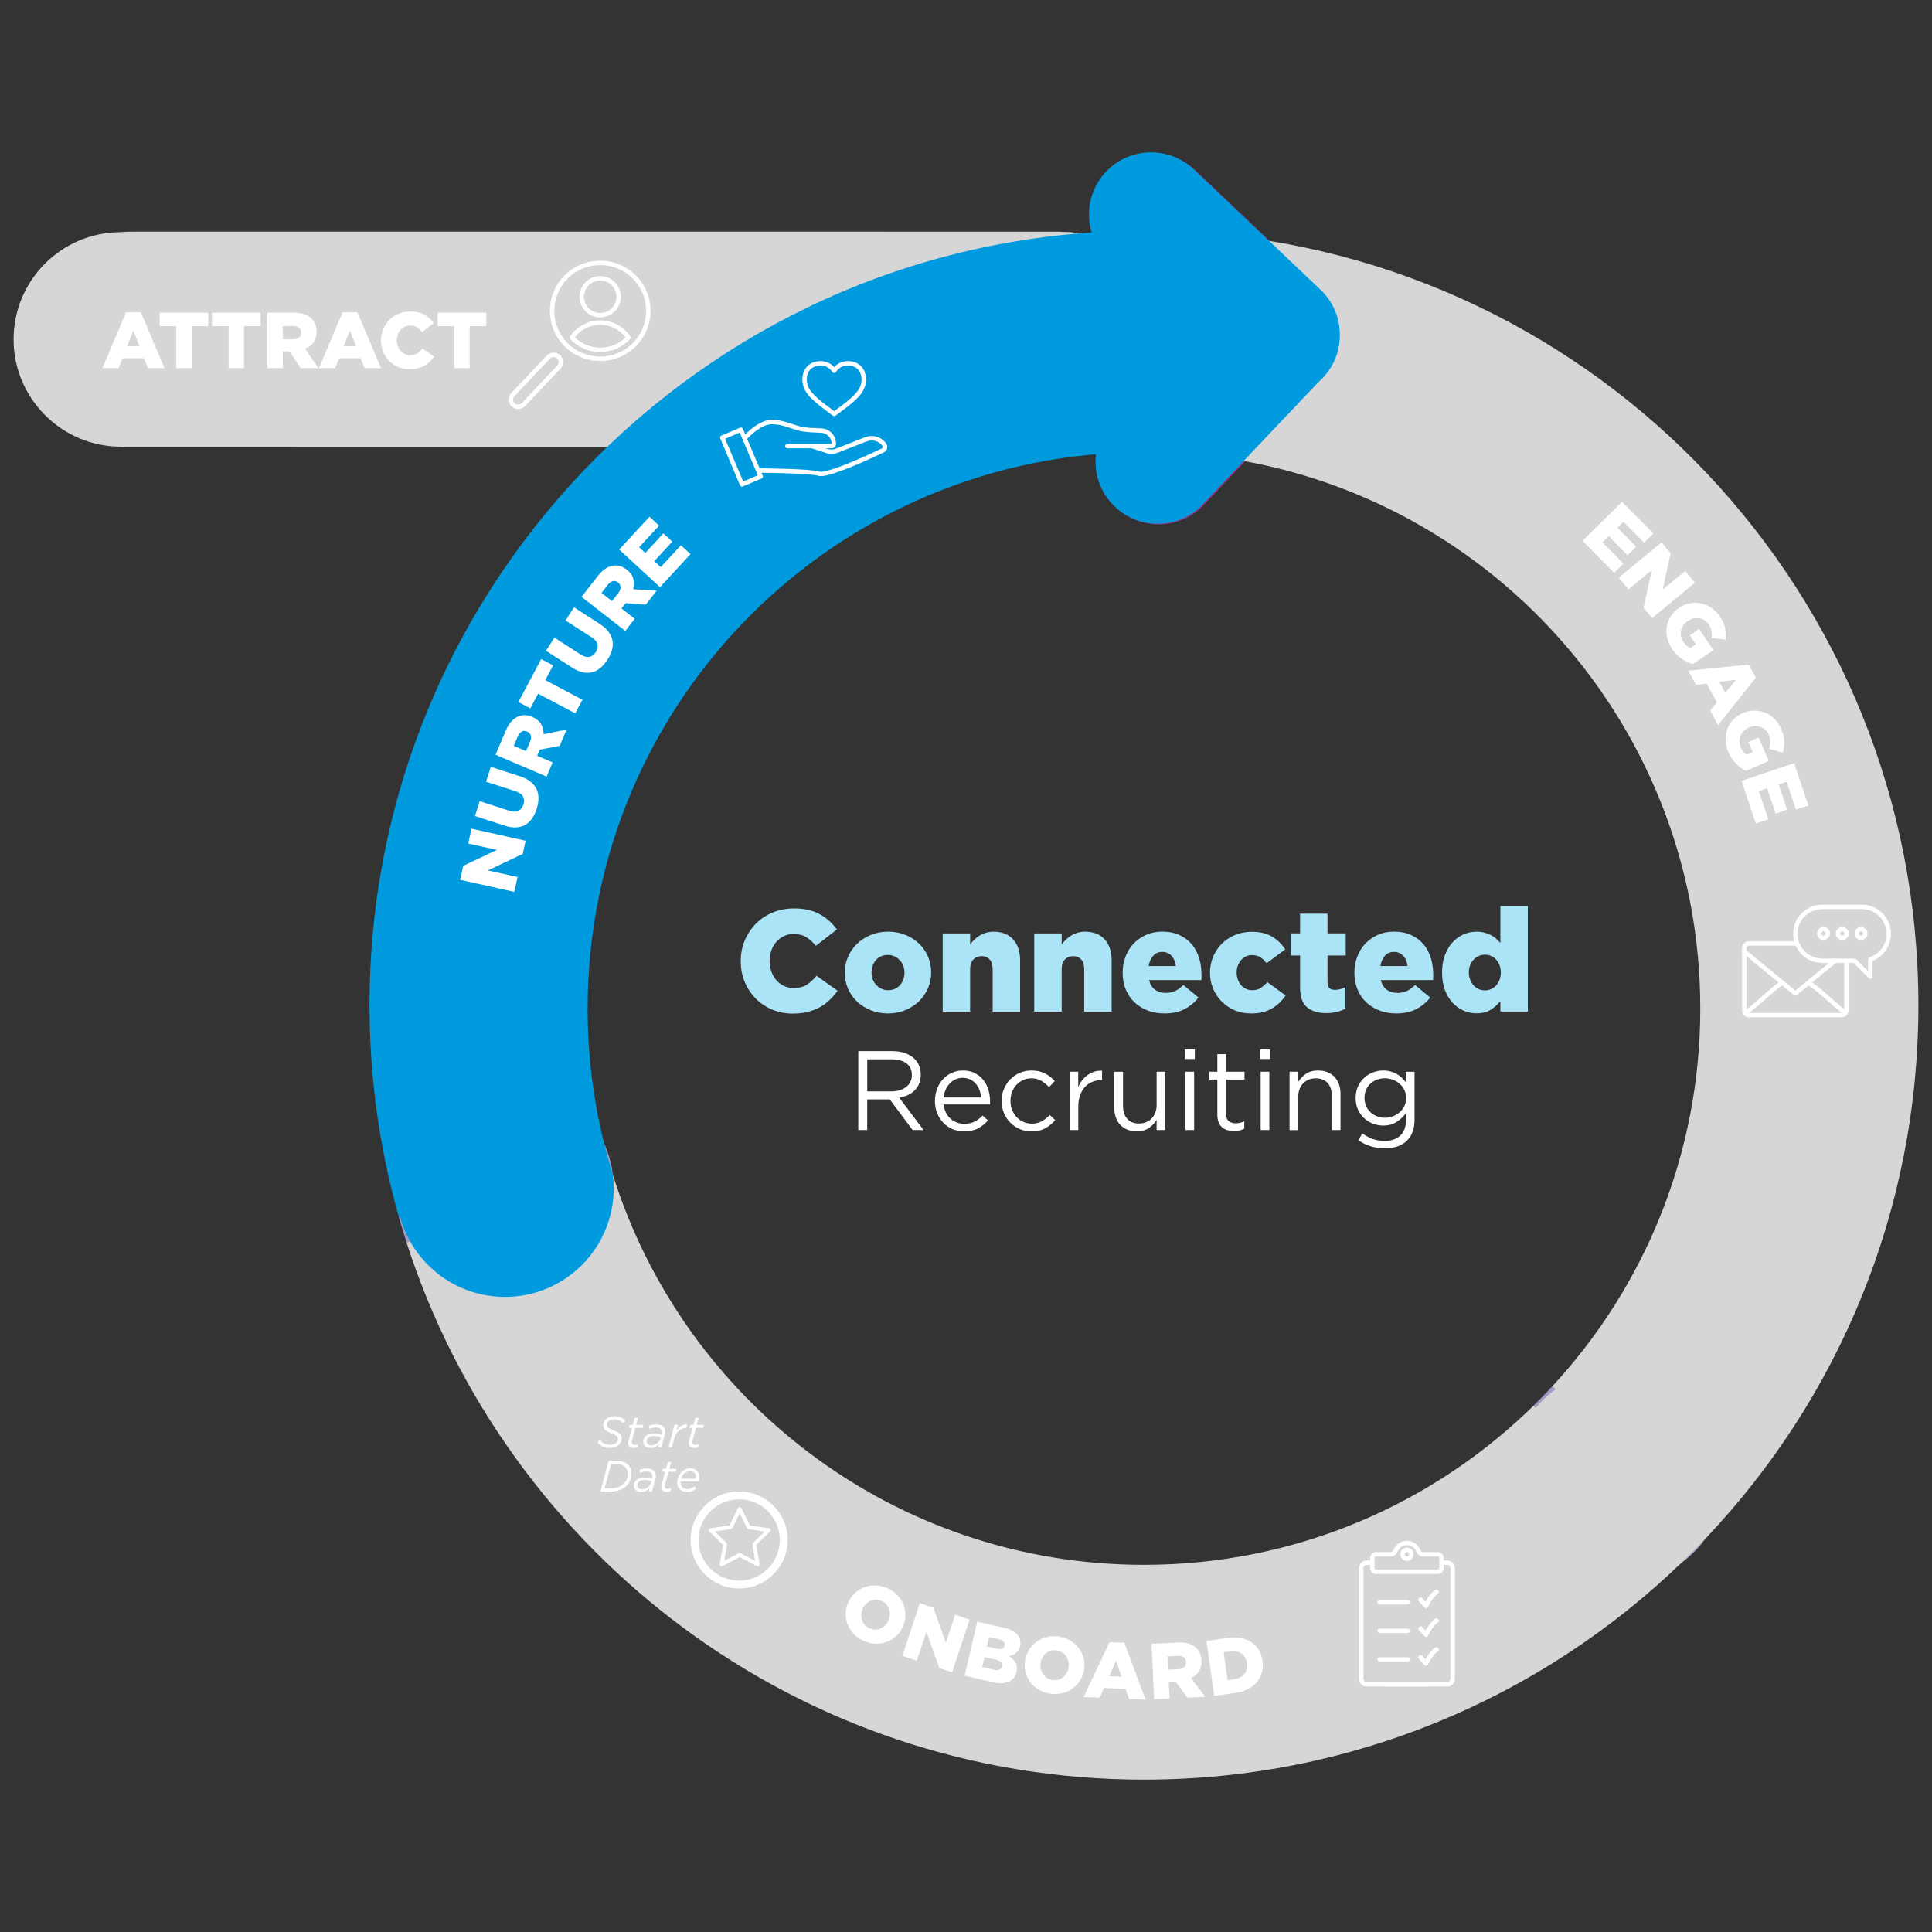 <?xml version="1.0" encoding="UTF-8"?> <svg xmlns="http://www.w3.org/2000/svg" id="Layer_1" viewBox="0 0 600 600"><rect x="0" y="0" width="600" height="600" fill="#333333" stroke="none"/><defs><style>.cls-1{fill:#fff;}.cls-2{fill:#009bdf;}.cls-3{fill:#913b8d;}.cls-4{fill:#abe3f7;}.cls-5{fill:#a499c8;}.cls-6{fill:#d6d6d6;}</style></defs><path class="cls-6" d="M330.02,72.02c-.2,0-.39,0-.58,0,0-.02,0-.05,0-.07h-53.95s0-.01,0-.02H42.05c-1.92,0-3.55,.06-4.92,.18-18.21,.21-32.91,15.04-32.91,33.3s14.91,33.31,33.31,33.31c.2,0,.39,0,.58,0,0,.02,0,.05,0,.07h53.95s0,.01,0,.02h233.42c1.92,0,3.55-.06,4.92-.18,18.21-.21,32.91-15.04,32.91-33.3s-14.91-33.31-33.31-33.31Z"></path><path id="arrow" class="cls-3" d="M373.82,156.82l36.04-37.99c4.18-3.64,6.76-9.06,6.61-15.03,0-.03,0-.06,0-.09,0-.02,0-.04,0-.06-.12-4.94-2.13-9.82-6-13.49l-39.38-37.36c-7.72-7.32-19.91-7-27.23,.72-7.32,7.72-7,19.91,.72,27.23l5.83,5.53,.72,38.51-5.24,5.53c-7.32,7.72-7,19.91,.72,27.23,7.72,7.32,19.91,7,27.23-.72Z"></path><g><path class="cls-1" d="M266.56,326.43h10.54c1.52,0,2.87,.22,4.04,.65,1.18,.43,2.15,1.03,2.92,1.8,.61,.61,1.07,1.32,1.4,2.14,.33,.82,.49,1.72,.49,2.7v.07c0,1-.16,1.91-.49,2.71-.33,.81-.79,1.51-1.38,2.1-.6,.6-1.3,1.09-2.12,1.47-.82,.39-1.7,.67-2.66,.86l7.53,10.02h-3.4l-7.11-9.53h-7v9.53h-2.77v-24.51Zm10.31,12.5c.91,0,1.75-.12,2.53-.35,.77-.23,1.44-.57,2-1,.56-.43,1-.96,1.32-1.58,.32-.62,.47-1.32,.47-2.12v-.07c0-1.52-.55-2.7-1.65-3.55-1.1-.85-2.64-1.28-4.63-1.28h-7.58v9.95h7.55Z"></path><path class="cls-1" d="M293.77,345.55c.37,.75,.85,1.38,1.44,1.89,.58,.51,1.24,.91,1.96,1.17,.72,.27,1.48,.4,2.28,.4,1.26,0,2.34-.23,3.24-.7,.9-.47,1.72-1.08,2.47-1.86l1.68,1.51c-.91,1.03-1.95,1.85-3.12,2.47-1.17,.62-2.62,.93-4.34,.93-1.24,0-2.4-.23-3.5-.68-1.1-.46-2.05-1.1-2.87-1.93-.82-.83-1.47-1.83-1.94-2.99-.48-1.17-.72-2.45-.72-3.85,0-1.31,.22-2.54,.65-3.7,.43-1.16,1.03-2.16,1.8-3.01,.77-.85,1.69-1.52,2.75-2.01,1.06-.49,2.22-.74,3.48-.74,1.33,0,2.52,.25,3.57,.75,1.05,.5,1.94,1.19,2.66,2.05,.72,.86,1.27,1.88,1.65,3.05,.37,1.17,.56,2.42,.56,3.75v.42c0,.14-.01,.31-.04,.52h-14.36c.09,.96,.33,1.81,.7,2.56Zm10.93-4.73c-.07-.82-.25-1.59-.53-2.33s-.66-1.38-1.14-1.94-1.06-1-1.75-1.33c-.69-.33-1.48-.49-2.36-.49-.77,0-1.49,.15-2.17,.46-.68,.3-1.27,.73-1.79,1.28-.51,.55-.94,1.19-1.28,1.93s-.55,1.55-.65,2.43h11.66Z"></path><path class="cls-1" d="M320.32,351.36c-1.33,0-2.56-.25-3.69-.75-1.13-.5-2.11-1.18-2.94-2.03-.83-.85-1.48-1.85-1.94-2.99-.47-1.14-.7-2.35-.7-3.61v-.07c0-1.28,.23-2.5,.7-3.64,.47-1.14,1.11-2.15,1.94-3.01,.83-.86,1.81-1.55,2.94-2.05,1.13-.5,2.36-.75,3.69-.75,.86,0,1.65,.08,2.35,.25,.7,.17,1.34,.4,1.93,.69,.58,.3,1.12,.65,1.61,1.05s.95,.82,1.37,1.27l-1.79,1.89c-.72-.75-1.51-1.39-2.36-1.93-.85-.54-1.9-.8-3.13-.8-.91,0-1.76,.18-2.56,.54-.79,.36-1.48,.86-2.07,1.49s-1.04,1.37-1.37,2.22c-.33,.85-.49,1.76-.49,2.74v.07c0,.98,.17,1.89,.51,2.74,.34,.85,.81,1.6,1.4,2.24,.6,.64,1.3,1.14,2.12,1.5,.82,.36,1.69,.54,2.63,.54,1.17,0,2.2-.26,3.1-.77,.9-.51,1.71-1.16,2.43-1.93l1.72,1.61c-.91,1.03-1.94,1.87-3.1,2.52-1.16,.65-2.59,.98-4.29,.98Z"></path><path class="cls-1" d="M332.15,332.84h2.7v4.73c.33-.75,.74-1.44,1.23-2.07,.49-.63,1.05-1.17,1.68-1.63,.63-.46,1.32-.81,2.07-1.05s1.55-.34,2.42-.3v2.91h-.21c-.98,0-1.91,.18-2.78,.53-.88,.35-1.64,.88-2.29,1.58-.65,.7-1.17,1.56-1.54,2.59s-.56,2.23-.56,3.61v7.21h-2.7v-18.11Z"></path><path class="cls-1" d="M352.99,351.33c-1.1,0-2.07-.17-2.92-.52-.85-.35-1.58-.85-2.17-1.49-.6-.64-1.05-1.41-1.37-2.29-.32-.89-.47-1.87-.47-2.94v-11.24h2.7v10.6c0,1.69,.43,3.02,1.3,4,.86,.98,2.1,1.47,3.71,1.47,.77,0,1.49-.13,2.15-.4,.67-.27,1.24-.66,1.72-1.16,.48-.5,.86-1.11,1.14-1.81,.28-.7,.42-1.47,.42-2.32v-10.39h2.66v18.11h-2.66v-3.15c-.61,.98-1.4,1.82-2.38,2.5-.98,.69-2.25,1.03-3.82,1.03Z"></path><path class="cls-1" d="M367.98,325.9h3.08v2.98h-3.08v-2.98Zm.17,6.93h2.7v18.11h-2.7v-18.11Z"></path><path class="cls-1" d="M383.18,351.26c-.72,0-1.4-.09-2.03-.28-.63-.19-1.17-.48-1.63-.89-.46-.41-.81-.94-1.07-1.59-.26-.65-.39-1.43-.39-2.34v-10.9h-2.52v-2.42h2.52v-5.46h2.7v5.46h5.74v2.42h-5.74v10.58c0,1.12,.28,1.9,.84,2.35,.56,.44,1.3,.67,2.21,.67,.47,0,.9-.05,1.31-.15,.41-.1,.85-.27,1.31-.52v2.31c-.47,.26-.96,.45-1.49,.58-.53,.13-1.12,.19-1.77,.19Z"></path><path class="cls-1" d="M391.34,325.9h3.08v2.98h-3.08v-2.98Zm.17,6.93h2.7v18.11h-2.7v-18.11Z"></path><path class="cls-1" d="M400.48,332.84h2.7v3.15c.61-.98,1.4-1.81,2.38-2.5,.98-.69,2.25-1.03,3.82-1.03,1.1,0,2.07,.18,2.92,.53,.85,.35,1.58,.85,2.17,1.49,.6,.64,1.05,1.41,1.37,2.29,.31,.89,.47,1.87,.47,2.94v11.24h-2.7v-10.6c0-1.68-.43-3.02-1.3-4-.86-.98-2.1-1.47-3.71-1.47-.77,0-1.49,.13-2.15,.4s-1.24,.66-1.73,1.16c-.49,.5-.87,1.11-1.14,1.81-.27,.7-.4,1.47-.4,2.32v10.39h-2.7v-18.11Z"></path><path class="cls-1" d="M430.07,356.62c-3.06,0-5.8-.84-8.23-2.52l1.23-2.1c1.05,.75,2.15,1.32,3.29,1.72,1.14,.4,2.37,.6,3.68,.6,2.01,0,3.61-.54,4.8-1.63,1.19-1.09,1.79-2.69,1.79-4.82v-2.14c-.79,1.05-1.76,1.95-2.91,2.7-1.14,.75-2.54,1.12-4.2,1.12-1.07,0-2.12-.2-3.15-.6-1.03-.4-1.94-.96-2.73-1.7-.79-.74-1.43-1.62-1.91-2.66-.48-1.04-.72-2.21-.72-3.52v-.07c0-1.33,.24-2.52,.72-3.57,.48-1.05,1.11-1.94,1.91-2.68,.79-.74,1.7-1.3,2.73-1.7,1.03-.4,2.08-.6,3.15-.6,.84,0,1.62,.1,2.33,.3,.71,.2,1.35,.46,1.93,.79,.57,.33,1.09,.71,1.56,1.16,.47,.44,.89,.91,1.26,1.4v-3.26h2.7v14.95c0,1.4-.2,2.63-.6,3.7-.4,1.06-.97,1.97-1.72,2.71-.82,.82-1.81,1.42-2.98,1.82-1.17,.4-2.48,.6-3.92,.6Zm-.04-9.49c.86,0,1.69-.14,2.49-.43,.79-.29,1.5-.71,2.12-1.25s1.11-1.19,1.49-1.93c.37-.74,.56-1.57,.56-2.47v-.07c0-.93-.19-1.76-.56-2.51-.37-.74-.87-1.38-1.49-1.92-.62-.53-1.33-.95-2.12-1.24-.79-.29-1.62-.44-2.49-.44s-1.68,.15-2.43,.44c-.76,.29-1.42,.7-2,1.22-.57,.52-1.02,1.15-1.35,1.9-.33,.74-.49,1.58-.49,2.51v.07c0,.91,.17,1.74,.51,2.49,.34,.75,.79,1.4,1.37,1.93,.57,.53,1.24,.95,2,1.25,.76,.3,1.56,.45,2.4,.45Z"></path></g><g><path class="cls-4" d="M246.22,314.78c-2.24,0-4.35-.4-6.32-1.21s-3.69-1.94-5.13-3.39c-1.45-1.45-2.6-3.17-3.45-5.16-.85-1.99-1.28-4.15-1.28-6.48v-.09c0-2.3,.42-4.44,1.26-6.41,.84-1.97,1.99-3.7,3.45-5.18,1.46-1.48,3.21-2.64,5.25-3.48,2.03-.84,4.23-1.26,6.59-1.26,3.2,0,5.87,.61,8.03,1.82,2.15,1.21,3.92,2.79,5.29,4.73l-6.55,5.07c-.9-1.14-1.88-2.03-2.96-2.69-1.08-.66-2.38-.99-3.9-.99-1.11,0-2.12,.22-3.03,.65-.91,.43-1.7,1.02-2.35,1.77-.66,.75-1.17,1.63-1.55,2.65-.37,1.02-.56,2.09-.56,3.23v.09c0,1.17,.19,2.26,.56,3.3,.37,1.03,.89,1.92,1.55,2.67,.66,.75,1.44,1.34,2.35,1.77,.91,.43,1.92,.65,3.03,.65,1.64,0,3-.35,4.08-1.05,1.08-.7,2.08-1.62,3-2.76l6.55,4.66c-.75,1.02-1.56,1.96-2.44,2.82-.88,.87-1.88,1.62-3,2.24-1.12,.63-2.38,1.12-3.77,1.48-1.39,.36-2.95,.54-4.69,.54Z"></path><path class="cls-4" d="M275.73,314.73c-1.94,0-3.73-.34-5.36-1.01-1.63-.67-3.04-1.58-4.24-2.71-1.2-1.14-2.12-2.47-2.78-3.99-.66-1.53-.99-3.15-.99-4.89v-.09c0-1.73,.34-3.37,1.01-4.91,.67-1.54,1.61-2.88,2.8-4.04,1.2-1.15,2.62-2.06,4.26-2.74,1.64-.67,3.44-1.01,5.38-1.01s3.73,.33,5.36,.99c1.63,.66,3.04,1.56,4.24,2.71,1.2,1.15,2.12,2.49,2.78,4.01,.66,1.53,.99,3.16,.99,4.89v.09c0,1.73-.34,3.37-1.01,4.91-.67,1.54-1.61,2.89-2.8,4.04-1.2,1.15-2.62,2.06-4.26,2.74s-3.44,1.01-5.38,1.01Zm.09-7.22c.78,0,1.48-.14,2.11-.43s1.16-.67,1.59-1.17c.43-.49,.77-1.07,1.01-1.73,.24-.66,.36-1.35,.36-2.06v-.09c0-.75-.13-1.45-.38-2.11-.25-.66-.61-1.23-1.08-1.73-.46-.49-1.01-.89-1.64-1.19-.63-.3-1.32-.45-2.06-.45s-1.48,.14-2.11,.43-1.16,.67-1.59,1.17c-.43,.49-.77,1.07-1.01,1.73-.24,.66-.36,1.35-.36,2.06v.09c0,.75,.13,1.45,.38,2.11,.25,.66,.61,1.23,1.08,1.73,.46,.49,1.01,.89,1.64,1.19,.63,.3,1.31,.45,2.06,.45Z"></path><path class="cls-4" d="M292.77,289.89h8.52v3.41c.39-.51,.82-1,1.3-1.48s1.02-.9,1.61-1.26c.6-.36,1.26-.65,1.97-.87,.72-.22,1.51-.34,2.38-.34,2.6,0,4.63,.79,6.08,2.38,1.45,1.58,2.17,3.77,2.17,6.55v15.88h-8.52v-13.14c0-1.34-.31-2.36-.94-3.05s-1.45-1.03-2.47-1.03-1.91,.34-2.58,1.03c-.67,.69-1.01,1.7-1.01,3.05v13.14h-8.52v-24.26Z"></path><path class="cls-4" d="M321.2,289.89h8.52v3.41c.39-.51,.82-1,1.3-1.48s1.02-.9,1.61-1.26c.6-.36,1.26-.65,1.97-.87,.72-.22,1.51-.34,2.38-.34,2.6,0,4.63,.79,6.08,2.38,1.45,1.58,2.17,3.77,2.17,6.55v15.88h-8.52v-13.14c0-1.34-.31-2.36-.94-3.05s-1.45-1.03-2.47-1.03-1.91,.34-2.58,1.03c-.67,.69-1.01,1.7-1.01,3.05v13.14h-8.52v-24.26Z"></path><path class="cls-4" d="M361.65,314.73c-1.91,0-3.66-.31-5.25-.92-1.58-.61-2.95-1.46-4.1-2.56-1.15-1.09-2.05-2.41-2.69-3.97-.64-1.55-.96-3.27-.96-5.16v-.09c0-1.76,.3-3.42,.9-4.98,.6-1.55,1.44-2.9,2.53-4.04,1.09-1.14,2.38-2.03,3.88-2.69,1.49-.66,3.14-.99,4.93-.99,2.09,0,3.91,.36,5.45,1.08,1.54,.72,2.81,1.68,3.81,2.89,1,1.21,1.75,2.62,2.24,4.22,.49,1.6,.74,3.3,.74,5.09v.85c0,.3-.02,.6-.04,.9h-16.23c.33,1.35,.95,2.35,1.86,3,.91,.66,2.04,.99,3.39,.99,1.02,0,1.95-.19,2.8-.58,.85-.39,1.71-1.02,2.58-1.88l4.71,3.9c-1.17,1.5-2.61,2.69-4.33,3.59-1.72,.9-3.79,1.35-6.21,1.35Zm3.5-14.71c-.15-1.34-.6-2.41-1.35-3.21-.75-.79-1.7-1.19-2.87-1.19s-2.06,.4-2.78,1.19c-.72,.79-1.2,1.86-1.43,3.21h8.43Z"></path><path class="cls-4" d="M388.46,314.73c-1.82,0-3.51-.34-5.07-1.01-1.55-.67-2.89-1.58-4.01-2.71s-2-2.47-2.65-4.01c-.64-1.54-.96-3.16-.96-4.87v-.09c0-1.7,.32-3.33,.96-4.87,.64-1.54,1.53-2.88,2.67-4.04,1.14-1.15,2.5-2.06,4.1-2.74,1.6-.67,3.36-1.01,5.27-1.01,2.51,0,4.6,.5,6.28,1.49,1.67,.99,3.03,2.32,4.08,3.97l-5.78,4.32c-.6-.81-1.24-1.44-1.93-1.88-.69-.45-1.56-.67-2.6-.67-.69,0-1.32,.14-1.91,.42s-1.08,.67-1.5,1.16c-.42,.49-.75,1.05-.99,1.69s-.36,1.33-.36,2.07v.09c0,.77,.12,1.49,.36,2.16s.57,1.25,.99,1.73c.42,.49,.93,.88,1.52,1.16,.6,.28,1.26,.42,1.97,.42,1.02,0,1.88-.22,2.58-.67,.7-.45,1.4-1.06,2.09-1.84l5.7,4.14c-1.11,1.66-2.52,3-4.24,4.04-1.72,1.04-3.91,1.56-6.57,1.56Z"></path><path class="cls-4" d="M411.91,314.64c-2.57,0-4.57-.61-6.01-1.84-1.44-1.23-2.15-3.29-2.15-6.19v-9.87h-2.87v-6.86h2.87v-6.14h8.52v6.14h5.65v6.86h-5.65v8.24c0,.87,.19,1.49,.58,1.87,.39,.38,.97,.56,1.75,.56,.57,0,1.12-.08,1.66-.24,.54-.16,1.06-.36,1.57-.61v6.68c-.78,.42-1.66,.75-2.65,1.01-.99,.25-2.08,.38-3.27,.38Z"></path><path class="cls-4" d="M433.62,314.73c-1.91,0-3.66-.31-5.25-.92-1.58-.61-2.95-1.46-4.1-2.56-1.15-1.09-2.05-2.41-2.69-3.97-.64-1.55-.96-3.27-.96-5.16v-.09c0-1.76,.3-3.42,.9-4.98,.6-1.55,1.44-2.9,2.53-4.04,1.09-1.14,2.38-2.03,3.88-2.69,1.49-.66,3.14-.99,4.93-.99,2.09,0,3.91,.36,5.45,1.08,1.54,.72,2.81,1.68,3.81,2.89,1,1.21,1.75,2.62,2.24,4.22,.49,1.6,.74,3.3,.74,5.09v.85c0,.3-.02,.6-.04,.9h-16.23c.33,1.35,.95,2.35,1.86,3,.91,.66,2.04,.99,3.39,.99,1.02,0,1.95-.19,2.8-.58,.85-.39,1.71-1.02,2.58-1.88l4.71,3.9c-1.17,1.5-2.61,2.69-4.33,3.59-1.72,.9-3.79,1.35-6.21,1.35Zm3.5-14.71c-.15-1.34-.6-2.41-1.35-3.21-.75-.79-1.7-1.19-2.87-1.19s-2.06,.4-2.78,1.19c-.72,.79-1.2,1.86-1.43,3.21h8.43Z"></path><path class="cls-4" d="M458.55,314.69c-1.44,0-2.8-.29-4.1-.87-1.3-.58-2.44-1.41-3.41-2.49-.97-1.08-1.75-2.39-2.33-3.95-.58-1.55-.87-3.3-.87-5.25v-.09c0-1.97,.28-3.75,.85-5.31,.57-1.57,1.35-2.9,2.33-3.99,.99-1.09,2.12-1.93,3.41-2.51,1.28-.58,2.65-.88,4.08-.88,.93,0,1.76,.1,2.49,.29,.73,.19,1.4,.45,2,.76,.6,.31,1.14,.69,1.64,1.12,.49,.43,.93,.88,1.32,1.32v-11.44h8.52v32.74h-8.52v-3.23c-.84,1.02-1.82,1.9-2.96,2.65-1.14,.75-2.62,1.12-4.44,1.12Zm2.6-7.13c.69,0,1.33-.13,1.93-.4,.6-.27,1.12-.65,1.57-1.14,.45-.49,.8-1.08,1.05-1.75,.25-.67,.38-1.41,.38-2.22v-.09c0-.81-.13-1.54-.38-2.2-.25-.66-.61-1.23-1.05-1.73s-.97-.88-1.57-1.14c-.6-.27-1.24-.4-1.93-.4s-1.33,.13-1.93,.4c-.6,.27-1.12,.64-1.57,1.12s-.81,1.05-1.08,1.73-.4,1.41-.4,2.22v.09c0,.81,.13,1.55,.4,2.22,.27,.67,.63,1.25,1.08,1.75,.45,.49,.97,.87,1.57,1.14,.6,.27,1.24,.4,1.93,.4Z"></path></g><path class="cls-2" d="M148.22,432.56h0s-.05-.07-.07-.1c.02,.03,.04,.07,.06,.1Z"></path><path class="cls-3" d="M521.91,485.59c.3-.21,.6-.43,.89-.66l-.1-.1c-.26,.25-.53,.51-.79,.76Z"></path><path class="cls-3" d="M528.78,479.04c.38-.48,.74-.96,1.09-1.46-.41,.43-.83,.87-1.24,1.3l.16,.16Z"></path><path class="cls-3" d="M360.11,140.47c-.19,0-.39-.01-.58-.02,.19,.02,.39,.05,.58,.07v-.05Z"></path><path class="cls-3" d="M187.81,355.54c-.08-.17-.15-.35-.23-.52,.05,.18,.09,.37,.14,.55l.09-.03Z"></path><path class="cls-3" d="M189.98,363.66c.12,.4,.24,.8,.37,1.2-.05-.42-.11-.85-.18-1.27l-.19,.07Z"></path><path class="cls-5" d="M124.18,377.72l-.34,.12c.76,2.7,1.58,5.37,2.43,8.03l1.08-.38c-1.36-2.42-2.43-5.03-3.17-7.78Z"></path><path class="cls-5" d="M189.98,363.66l.19-.07c-.45-2.82-1.25-5.52-2.35-8.06l-.09,.03c.69,2.72,1.44,5.42,2.25,8.09Z"></path><path class="cls-5" d="M483.04,431.48l-.93-.97c-1.9,2.05-3.85,4.06-5.85,6.02l.66,.69c1.79-2.16,3.84-4.09,6.12-5.74Z"></path><path class="cls-5" d="M528.78,479.04l-.16-.16c-1.94,2.01-3.91,4-5.92,5.94l.1,.1c2.23-1.7,4.24-3.68,5.97-5.88Z"></path><path class="cls-6" d="M502.6,425.14c-7.31,0-14.06,2.35-19.55,6.34-2.27,1.65-4.33,3.58-6.12,5.74l-.66-.69c-31.17,30.58-73.88,49.44-121,49.44-77.43,0-142.96-50.93-164.93-121.12-.12-.4-.25-.8-.37-1.2-.81-2.67-1.57-5.37-2.25-8.09-.05-.18-.09-.37-.14-.55-5.31-11.69-17.09-19.82-30.77-19.82-18.66,0-33.78,15.12-33.78,33.78,0,3.02,.4,5.95,1.14,8.74,.73,2.75,1.8,5.35,3.17,7.78l-1.08,.38c31.12,96.78,121.88,166.81,229.01,166.81,64.69,0,123.42-25.54,166.64-67.09,.26-.25,.53-.51,.79-.76,2.01-1.95,3.98-3.93,5.92-5.94,.42-.43,.83-.86,1.24-1.3,3.81-5.41,6.04-12.01,6.04-19.13,0-18.4-14.91-33.31-33.31-33.31Zm-354.38,7.42s-.04-.07-.06-.1c.02,.03,.05,.06,.07,.1h0Z"></path><path class="cls-5" d="M368.49,140.9v-.49c-1.04,.14-2.1,.23-3.17,.28,1.06,.06,2.12,.13,3.17,.21Z"></path><path class="cls-5" d="M365.32,140.7c-1.73-.1-3.46-.17-5.2-.22v.05c1.23,.13,2.48,.2,3.75,.2,.49,0,.97-.01,1.45-.03Z"></path><path class="cls-6" d="M370.34,72.12v.31c-1.4-.27-2.83-.45-4.28-.54-.47-.02-.93-.04-1.4-.06-.27,0-.54-.01-.81-.01-.64,0-1.27,.02-1.9,.05-18.14,.99-32.55,16.01-32.55,34.4s13.14,32.05,30.12,34.18c.19,0,.39,.01,.58,.02,1.74,.05,3.47,.12,5.2,.22,1.08-.04,2.14-.14,3.19-.28v.49c89.24,6.75,159.55,81.31,159.55,172.29,0,45.29-17.43,86.51-45.94,117.33l.93,.97c-2.27,1.65-4.33,3.58-6.12,5.74-4.77,5.76-7.64,13.16-7.64,21.23,0,18.4,14.91,33.31,33.31,33.31,7.2,0,13.87-2.29,19.32-6.17,.26-.25,.53-.51,.79-.76,2.01-1.95,3.98-3.93,5.92-5.94,.42-.43,.83-.86,1.24-1.3,40.86-43.11,65.92-101.33,65.92-165.42,0-127.77-99.63-232.27-225.44-240.04Z"></path><g><path class="cls-1" d="M503.74,155.83l9.74,9.86-2.89,2.85-6.42-6.5-1.86,1.83,5.81,5.89-2.68,2.65-5.81-5.88-1.94,1.92,6.5,6.59-2.89,2.85-9.82-9.95,12.26-12.11Z"></path><path class="cls-1" d="M516,168.42l2.84,3.44-2.51,11.27,7.02-5.8,3.01,3.64-13.29,10.97-2.66-3.23,2.6-11.69-7.29,6.02-3.01-3.64,13.29-10.97Z"></path><path class="cls-1" d="M519.31,201.55c-.75-1.11-1.27-2.27-1.54-3.46-.27-1.19-.32-2.36-.14-3.49,.18-1.13,.59-2.21,1.23-3.21,.64-1.01,1.49-1.87,2.56-2.6l.04-.03c1.05-.71,2.15-1.17,3.31-1.39s2.3-.22,3.44,0,2.21,.68,3.23,1.37c1.02,.69,1.9,1.58,2.65,2.68,.86,1.26,1.41,2.48,1.67,3.64,.25,1.17,.31,2.35,.18,3.55l-4.37-.43c.08-.81,.06-1.56-.07-2.26s-.44-1.39-.92-2.1c-.35-.52-.78-.93-1.28-1.23-.5-.3-1.04-.5-1.62-.59-.57-.09-1.16-.06-1.77,.07-.6,.13-1.18,.38-1.72,.75l-.04,.03c-.57,.39-1.04,.84-1.4,1.36-.36,.52-.6,1.07-.71,1.66-.11,.58-.11,1.17,.01,1.77,.12,.6,.37,1.19,.76,1.76,.63,.92,1.34,1.55,2.14,1.88l1.73-1.17-1.9-2.81,2.89-1.96,4.45,6.56-6.42,4.35c-1.14-.34-2.27-.88-3.39-1.63-1.12-.75-2.12-1.77-3.01-3.08Z"></path><path class="cls-1" d="M543.06,206.4l2.21,4.04-11.71,14.76-2.46-4.49,2.1-2.58-3.19-5.83-3.29,.4-2.41-4.41,18.75-1.89Zm-7.26,8.74l3.38-4.04-5.23,.64,1.85,3.39Z"></path><path class="cls-1" d="M536.78,233.62c-.54-1.23-.83-2.46-.88-3.68-.05-1.22,.12-2.38,.51-3.46,.39-1.08,.98-2.06,1.79-2.93,.81-.87,1.81-1.57,3-2.09l.05-.02c1.16-.5,2.33-.76,3.51-.76,1.18,0,2.31,.21,3.38,.63,1.07,.43,2.05,1.07,2.92,1.93,.88,.86,1.58,1.9,2.11,3.12,.61,1.4,.93,2.69,.97,3.89,.04,1.19-.12,2.37-.48,3.52l-4.21-1.22c.23-.78,.35-1.53,.34-2.23,0-.71-.18-1.45-.52-2.23-.25-.57-.59-1.05-1.03-1.44-.44-.39-.93-.68-1.48-.87-.55-.19-1.13-.28-1.75-.26-.62,.02-1.23,.16-1.83,.42l-.05,.02c-.63,.28-1.17,.64-1.62,1.08-.45,.45-.78,.95-1,1.5-.22,.55-.32,1.13-.31,1.75,0,.62,.15,1.24,.43,1.87,.45,1.02,1.03,1.77,1.76,2.24l1.92-.84-1.36-3.12,3.2-1.4,3.17,7.27-7.11,3.1c-1.06-.54-2.07-1.28-3.04-2.22-.96-.94-1.76-2.13-2.39-3.58Z"></path><path class="cls-1" d="M557.18,237.01l4.42,13.13-3.85,1.3-2.91-8.66-2.47,.83,2.64,7.84-3.57,1.2-2.64-7.84-2.59,.87,2.95,8.77-3.85,1.3-4.46-13.25,16.33-5.5Z"></path></g><g><path class="cls-1" d="M268.28,509.61c-1.22-.54-2.25-1.25-3.1-2.13-.85-.88-1.49-1.86-1.91-2.93-.43-1.07-.64-2.19-.63-3.37,0-1.18,.26-2.33,.76-3.46l.02-.04c.5-1.13,1.18-2.09,2.05-2.91,.87-.81,1.85-1.42,2.94-1.83,1.09-.41,2.25-.6,3.48-.57,1.23,.03,2.45,.31,3.66,.84,1.22,.54,2.25,1.25,3.1,2.13,.85,.89,1.49,1.86,1.91,2.93,.43,1.07,.64,2.19,.63,3.37,0,1.18-.26,2.33-.76,3.46l-.02,.05c-.5,1.13-1.18,2.09-2.05,2.91-.87,.81-1.85,1.42-2.94,1.83-1.09,.41-2.25,.6-3.48,.57-1.23-.03-2.45-.31-3.66-.84Zm1.78-3.92c.6,.26,1.2,.39,1.79,.39,.59,0,1.15-.13,1.66-.36,.51-.23,.98-.56,1.4-.98,.42-.42,.76-.92,1.01-1.49l.02-.04c.25-.57,.39-1.15,.42-1.75,.03-.6-.05-1.17-.24-1.72s-.48-1.05-.87-1.5c-.39-.45-.89-.81-1.49-1.07-.6-.26-1.2-.39-1.78-.38-.59,.01-1.14,.13-1.65,.36-.51,.23-.98,.56-1.4,.98-.42,.42-.76,.92-1.01,1.49l-.02,.05c-.25,.57-.39,1.15-.42,1.75-.03,.6,.05,1.17,.23,1.71,.18,.55,.47,1.04,.86,1.5,.39,.45,.89,.81,1.49,1.07Z"></path><path class="cls-1" d="M285.64,497.89l4.23,1.39,3.89,10.87,2.85-8.65,4.49,1.48-5.39,16.37-3.97-1.31-4.04-11.28-2.96,8.98-4.49-1.48,5.39-16.37Z"></path><path class="cls-1" d="M303.49,503.61l8.61,2c1.06,.24,1.93,.58,2.62,1.01,.69,.43,1.23,.95,1.61,1.56,.26,.41,.43,.87,.52,1.36,.09,.49,.06,1.03-.07,1.6v.05c-.24,.98-.67,1.71-1.29,2.19-.63,.49-1.35,.8-2.18,.95,.94,.57,1.64,1.25,2.1,2.02,.45,.77,.55,1.72,.28,2.86v.05c-.35,1.46-1.17,2.46-2.47,3.02-1.3,.56-2.96,.6-4.97,.13l-8.66-2.01,3.9-16.79Zm5.11,14.93c.72,.17,1.3,.16,1.74-.01,.44-.17,.72-.51,.84-1.01v-.05c.12-.46,.02-.87-.28-1.23-.3-.36-.84-.63-1.62-.81l-3.53-.82-.72,3.09,3.58,.83Zm.81-6.51c.72,.17,1.29,.17,1.72,.02,.43-.15,.7-.48,.82-.97v-.05c.12-.46,.03-.86-.27-1.19-.29-.33-.79-.58-1.49-.74l-3.01-.7-.68,2.95,2.91,.67Z"></path><path class="cls-1" d="M326.27,526c-1.32-.18-2.51-.58-3.56-1.19-1.06-.62-1.94-1.38-2.65-2.29-.71-.91-1.22-1.93-1.53-3.07s-.39-2.31-.23-3.53v-.05c.17-1.22,.56-2.34,1.17-3.36,.61-1.02,1.39-1.87,2.32-2.57,.94-.69,2-1.19,3.19-1.5,1.19-.31,2.44-.38,3.75-.2,1.32,.18,2.5,.58,3.56,1.19,1.06,.62,1.94,1.38,2.65,2.28,.7,.91,1.22,1.93,1.53,3.07,.32,1.14,.39,2.31,.23,3.53v.05c-.17,1.22-.56,2.34-1.17,3.36-.61,1.02-1.38,1.87-2.32,2.57-.94,.69-2,1.19-3.19,1.5-1.18,.31-2.44,.38-3.75,.2Zm.63-4.26c.65,.09,1.26,.05,1.83-.12,.57-.17,1.07-.44,1.5-.8s.79-.81,1.08-1.33c.29-.52,.47-1.09,.56-1.71v-.05c.09-.62,.06-1.22-.07-1.8-.14-.58-.37-1.11-.7-1.59-.33-.47-.75-.88-1.25-1.2s-1.08-.53-1.73-.62c-.65-.09-1.26-.05-1.82,.12-.56,.17-1.06,.44-1.49,.8-.43,.36-.79,.81-1.08,1.33-.29,.52-.47,1.1-.56,1.71v.05c-.09,.62-.06,1.22,.07,1.8,.14,.58,.37,1.11,.69,1.58,.32,.47,.74,.87,1.24,1.2,.5,.33,1.08,.53,1.73,.62Z"></path><path class="cls-1" d="M344.58,509.99l4.6,.2,6.59,17.65-5.12-.22-1.12-3.13-6.64-.28-1.36,3.02-5.02-.21,8.07-17.03Zm3.73,10.73l-1.71-4.98-2.15,4.81,3.86,.17Z"></path><path class="cls-1" d="M357.59,510.51l8.14-.4c1.33-.06,2.46,.04,3.39,.33,.93,.28,1.7,.71,2.31,1.27,1.06,.93,1.64,2.25,1.72,3.93v.05c.07,1.33-.2,2.44-.79,3.34s-1.42,1.61-2.48,2.12l4.4,5.8-5.51,.27-3.72-5.04h-.05s-2.04,.1-2.04,.1l.26,5.21-4.77,.23-.84-17.21Zm8.32,7.87c.82-.04,1.44-.26,1.87-.65,.42-.39,.62-.9,.59-1.52v-.05c-.04-.69-.29-1.19-.77-1.5-.48-.31-1.11-.45-1.92-.41l-3.12,.15,.2,4.13,3.15-.15Z"></path><path class="cls-1" d="M374.69,509.59l6.58-.92c1.53-.21,2.92-.2,4.17,.05,1.25,.25,2.34,.69,3.27,1.32,.92,.63,1.67,1.44,2.25,2.41,.57,.97,.95,2.08,1.12,3.31v.05c.18,1.23,.12,2.41-.17,3.52-.29,1.11-.8,2.1-1.52,2.99-.72,.88-1.65,1.62-2.8,2.22-1.14,.6-2.49,1.01-4.03,1.22l-6.48,.91-2.39-17.07Zm8.46,11.94c1.41-.2,2.5-.73,3.26-1.6s1.04-1.99,.85-3.38v-.05c-.2-1.37-.78-2.36-1.74-3-.97-.63-2.16-.85-3.57-.66l-1.93,.27,1.21,8.68,1.93-.27Z"></path></g><g><g><path class="cls-1" d="M442.86,499.38c-.19,0-.38-.08-.51-.23l-1.67-1.86c-.25-.28-.23-.71,.05-.96,.28-.25,.71-.23,.96,.05l1.01,1.12c.31-.55,.77-1.29,1.36-2.04,.85-1.08,1.5-1.67,1.95-1.74,.37-.06,.72,.2,.78,.57,.05,.33-.15,.65-.46,.75-.07,.04-.44,.28-1.2,1.26-1.05,1.32-1.65,2.65-1.65,2.66-.09,.21-.29,.36-.52,.4-.04,0-.07,0-.11,0Z"></path><path class="cls-1" d="M442.86,499.38c-.19,0-.38-.08-.51-.23l-1.67-1.86c-.25-.28-.23-.71,.05-.96,.28-.25,.71-.23,.96,.05l1.01,1.12c.31-.55,.77-1.29,1.36-2.04,.85-1.08,1.5-1.67,1.95-1.74,.37-.06,.72,.2,.78,.57,.05,.33-.15,.65-.46,.75-.07,.04-.44,.28-1.2,1.26-1.05,1.32-1.65,2.65-1.65,2.66-.09,.21-.29,.36-.52,.4-.04,0-.07,0-.11,0Z"></path></g><g><path class="cls-1" d="M442.86,508.32c-.19,0-.38-.08-.51-.23l-1.67-1.86c-.25-.28-.23-.71,.05-.96,.28-.25,.71-.23,.96,.05l1.01,1.12c.31-.55,.77-1.29,1.36-2.04,.85-1.08,1.5-1.67,1.95-1.74,.37-.06,.72,.2,.78,.57,.05,.33-.15,.65-.46,.75-.07,.04-.44,.28-1.2,1.26-1.05,1.32-1.65,2.65-1.65,2.66-.09,.21-.29,.36-.52,.4-.04,0-.07,0-.11,0Z"></path><path class="cls-1" d="M442.86,508.32c-.19,0-.38-.08-.51-.23l-1.67-1.86c-.25-.28-.23-.71,.05-.96,.28-.25,.71-.23,.96,.05l1.01,1.12c.31-.55,.77-1.29,1.36-2.04,.85-1.08,1.5-1.67,1.95-1.74,.37-.06,.72,.2,.78,.57,.05,.33-.15,.65-.46,.75-.07,.04-.44,.28-1.2,1.26-1.05,1.32-1.65,2.65-1.65,2.66-.09,.21-.29,.36-.52,.4-.04,0-.07,0-.11,0Z"></path></g><g><path class="cls-1" d="M442.86,517.25c-.19,0-.38-.08-.51-.23l-1.67-1.86c-.25-.28-.23-.71,.05-.96,.28-.25,.71-.23,.96,.05l1.01,1.12c.31-.55,.77-1.29,1.36-2.04,.85-1.08,1.5-1.67,1.95-1.74,.37-.06,.72,.2,.78,.57,.05,.33-.15,.65-.46,.75-.07,.04-.44,.28-1.2,1.26-1.05,1.32-1.65,2.65-1.65,2.66-.09,.21-.29,.36-.52,.4-.04,0-.07,0-.11,0Z"></path><path class="cls-1" d="M442.86,517.25c-.19,0-.38-.08-.51-.23l-1.67-1.86c-.25-.28-.23-.71,.05-.96,.28-.25,.71-.23,.96,.05l1.01,1.12c.31-.55,.77-1.29,1.36-2.04,.85-1.08,1.5-1.67,1.95-1.74,.37-.06,.72,.2,.78,.57,.05,.33-.15,.65-.46,.75-.07,.04-.44,.28-1.2,1.26-1.05,1.32-1.65,2.65-1.65,2.66-.09,.21-.29,.36-.52,.4-.04,0-.07,0-.11,0Z"></path></g><path class="cls-1" d="M437.19,498.28h-8.74c-.38,0-.68-.31-.68-.68s.31-.68,.68-.68h8.74c.38,0,.68,.31,.68,.68s-.31,.68-.68,.68Z"></path><path class="cls-1" d="M437.19,507.15h-8.74c-.38,0-.68-.31-.68-.68s.31-.68,.68-.68h8.74c.38,0,.68,.31,.68,.68s-.31,.68-.68,.68Z"></path><path class="cls-1" d="M437.19,516.03h-8.74c-.38,0-.68-.31-.68-.68s.31-.68,.68-.68h8.74c.38,0,.68,.31,.68,.68s-.31,.68-.68,.68Z"></path><g><path class="cls-1" d="M449.46,523.75h-18.95c-.38,0-.68-.31-.68-.68s.31-.68,.68-.68h18.95c.55,0,.99-.44,.99-1v-34.4c0-.56-.43-1-.99-1h-1.37c-.38,0-.68-.31-.68-.68s.31-.68,.68-.68h1.37c1.3,0,2.35,1.06,2.35,2.37v34.4c0,1.3-1.06,2.37-2.35,2.37Z"></path><path class="cls-1" d="M443.37,523.75h-18.95c-1.3,0-2.35-1.06-2.35-2.37v-34.4c0-1.3,1.06-2.37,2.35-2.37h1.37c.38,0,.68,.31,.68,.68s-.31,.68-.68,.68h-1.37c-.55,0-.99,.44-.99,1v34.4c0,.56,.43,1,.99,1h18.95c.38,0,.68,.31,.68,.68s-.31,.68-.68,.68Z"></path><path class="cls-1" d="M446.56,488.79h-19.25c-.99,0-1.8-.81-1.8-1.8v-3.18c0-1,.81-1.8,1.8-1.8h4.57c.39,0,.72-.23,.84-.59,.69-1.76,2.38-2.92,4.21-2.92s3.53,1.14,4.2,2.91c.13,.38,.46,.61,.85,.61h4.57c.95,0,1.74,.78,1.8,1.76v3.22c0,1-.81,1.8-1.8,1.8Zm-19.25-5.42c-.21,0-.43,.18-.43,.44v3.18c0,.21,.17,.44,.43,.44h19.25c.21,0,.43-.17,.43-.44v-3.18c-.01-.23-.2-.44-.43-.44h-4.57c-.96,0-1.82-.6-2.13-1.5-.46-1.21-1.61-2.01-2.92-2.01s-2.45,.82-2.93,2.03c-.31,.88-1.16,1.48-2.12,1.48h-4.57Z"></path><path class="cls-1" d="M436.94,484.75c-1.13,0-2.06-.93-2.06-2.07s.92-2.07,2.06-2.07,2.06,.93,2.06,2.07-.92,2.07-2.06,2.07Zm0-2.77c-.38,0-.69,.31-.69,.7s.31,.7,.69,.7,.69-.31,.69-.7-.31-.7-.69-.7Z"></path></g></g><g><path class="cls-1" d="M186.4,112.11c-3.96,0-7.92-1.49-10.96-4.46-2.98-2.92-4.63-6.82-4.67-10.98-.03-4.16,1.56-8.09,4.49-11.06,6.04-6.12,15.96-6.2,22.1-.18,2.98,2.92,4.63,6.82,4.67,10.98,.03,4.16-1.56,8.09-4.49,11.05h0c-3.05,3.09-7.1,4.65-11.14,4.65Zm0-29.78c-3.69,0-7.38,1.42-10.17,4.24-2.67,2.71-4.12,6.29-4.09,10.08,.03,3.8,1.54,7.35,4.26,10.02,5.61,5.5,14.65,5.42,20.17-.17h0c2.67-2.71,4.12-6.29,4.09-10.08-.03-3.8-1.54-7.35-4.26-10.02-2.77-2.72-6.39-4.08-10-4.08Z"></path><path class="cls-1" d="M160.92,127.03c-.79,0-1.53-.31-2.08-.86-1.15-1.15-1.14-3.02,0-4.16l11-11.63c1.16-1.16,3.03-1.16,4.17,0,1.15,1.15,1.14,3.02,0,4.16l-11,11.63c-.57,.57-1.31,.87-2.09,.87Zm11.01-16.16c-.4,0-.81,.15-1.11,.46l-11,11.63c-.63,.63-.63,1.63-.02,2.24,.59,.59,1.63,.6,2.23,0l10.99-11.63c.63-.63,.63-1.63,.02-2.24-.31-.31-.71-.46-1.12-.46Z"></path><path class="cls-1" d="M186.4,109.32c-3.55,0-6.85-1.42-9.29-4-.22-.23-.25-.59-.07-.85,2.11-3.11,5.61-4.97,9.36-4.97s7.25,1.86,9.36,4.97c.18,.27,.15,.62-.07,.85-2.44,2.58-5.74,4-9.29,4Zm-7.9-4.54c2.14,2.05,4.92,3.18,7.9,3.18s5.77-1.12,7.9-3.18c-1.88-2.46-4.79-3.92-7.9-3.92s-6.03,1.45-7.9,3.92Z"></path><path class="cls-1" d="M186.4,98.58c-3.54,0-6.42-2.88-6.42-6.42s2.88-6.42,6.42-6.42,6.42,2.88,6.42,6.42-2.88,6.42-6.42,6.42Zm0-11.47c-2.79,0-5.05,2.27-5.05,5.05s2.27,5.05,5.05,5.05,5.05-2.27,5.05-5.05-2.27-5.05-5.05-5.05Z"></path></g><g><path class="cls-1" d="M571.93,315.94h-28.75c-1.19,0-2.16-.97-2.16-2.16v-19.31c0-1.19,.97-2.16,2.16-2.16h14.22c.38,0,.68,.31,.68,.68s-.31,.68-.68,.68h-14.22c-.44,0-.8,.36-.8,.8v19.31c0,.44,.36,.8,.8,.8h28.75c.44,0,.8-.36,.8-.8v-14.97c0-.38,.31-.68,.68-.68s.68,.31,.68,.68v14.97c0,1.19-.97,2.16-2.16,2.16Z"></path><g><path class="cls-1" d="M561.99,305.42c4.02,2.65,7.27,6.31,11.15,9.16"></path><path class="cls-1" d="M573.13,315.26c-.14,0-.28-.04-.4-.13-1.76-1.29-3.4-2.76-4.99-4.18-1.94-1.73-3.94-3.52-6.12-4.96-.31-.21-.4-.63-.19-.95,.21-.32,.63-.4,.95-.19,2.26,1.49,4.31,3.32,6.28,5.08,1.57,1.4,3.19,2.85,4.89,4.1,.3,.22,.37,.65,.15,.95-.13,.18-.34,.28-.55,.28Z"></path></g><g><path class="cls-1" d="M541.97,314.58c4.11-2.85,7.36-6.51,11.44-9.41"></path><path class="cls-1" d="M541.97,315.26c-.22,0-.43-.1-.56-.29-.21-.31-.14-.74,.17-.95,2.06-1.43,3.95-3.11,5.78-4.73,1.79-1.59,3.63-3.23,5.66-4.67,.31-.22,.73-.15,.95,.16,.22,.31,.15,.73-.16,.95-1.97,1.4-3.79,3.01-5.54,4.57-1.86,1.65-3.78,3.36-5.9,4.83-.12,.08-.25,.12-.39,.12Z"></path></g><path class="cls-1" d="M557.55,309.19c-.15,0-.31-.05-.43-.16l-15.99-13.15c-.29-.24-.33-.67-.09-.96,.24-.29,.67-.33,.96-.09l15.56,12.79,11.79-9.69c.29-.24,.72-.2,.96,.09,.24,.29,.2,.72-.09,.96l-12.22,10.05c-.13,.1-.28,.16-.43,.16Z"></path><g><path class="cls-1" d="M580.85,303.94c-.18,0-.35-.07-.48-.2l-4.69-4.69h-9.76c-4.99,0-9.05-4.06-9.05-9.05s4.06-9.04,9.05-9.04h12.29c4.99,0,9.05,4.06,9.05,9.04,0,3.72-2.28,7.04-5.73,8.41v4.85c0,.28-.17,.53-.42,.63-.08,.04-.17,.05-.26,.05Zm-14.93-21.61c-4.23,0-7.68,3.45-7.68,7.68s3.45,7.68,7.68,7.68h10.04c.18,0,.35,.07,.48,.2l3.72,3.72v-3.67c0-.29,.19-.55,.47-.65,3.15-1.05,5.26-3.98,5.26-7.28,0-4.23-3.44-7.68-7.68-7.68h-12.29Z"></path><path class="cls-1" d="M577.95,291.93c-1.12,0-2.02-.91-2.02-2.02s.91-2.02,2.02-2.02,2.02,.91,2.02,2.02-.91,2.02-2.02,2.02Zm0-2.68c-.36,0-.66,.29-.66,.66s.29,.66,.66,.66,.66-.29,.66-.66-.29-.66-.66-.66Z"></path><path class="cls-1" d="M572.12,291.93c-1.12,0-2.02-.91-2.02-2.02s.91-2.02,2.02-2.02,2.02,.91,2.02,2.02-.91,2.02-2.02,2.02Zm0-2.68c-.36,0-.66,.29-.66,.66s.29,.66,.66,.66,.66-.29,.66-.66-.29-.66-.66-.66Z"></path><path class="cls-1" d="M566.29,291.93c-1.12,0-2.02-.91-2.02-2.02s.91-2.02,2.02-2.02,2.02,.91,2.02,2.02-.91,2.02-2.02,2.02Zm0-2.68c-.36,0-.66,.29-.66,.66s.29,.66,.66,.66,.66-.29,.66-.66-.29-.66-.66-.66Z"></path></g></g><g><path class="cls-1" d="M39.14,96.98h4.6l7.34,17.35h-5.12l-1.26-3.08h-6.65l-1.23,3.08h-5.02l7.34-17.35Zm4.19,10.56l-1.92-4.9-1.94,4.9h3.86Z"></path><path class="cls-1" d="M54.75,101.29h-5.17v-4.18h15.11v4.18h-5.17v13.05h-4.78v-13.05Z"></path><path class="cls-1" d="M71,101.29h-5.17v-4.18h15.11v4.18h-5.17v13.05h-4.78v-13.05Z"></path><path class="cls-1" d="M83.03,97.11h8.15c1.33,0,2.45,.16,3.37,.49,.92,.33,1.67,.79,2.24,1.38,1.02,.99,1.53,2.32,1.53,4.01v.05c0,1.33-.32,2.43-.96,3.3-.64,.87-1.5,1.53-2.58,1.99l4.11,6.01h-5.51l-3.47-5.22h-2.09v5.22h-4.78v-17.23Zm7.93,8.27c.82,0,1.45-.18,1.9-.55,.44-.37,.67-.87,.67-1.49v-.05c0-.69-.23-1.2-.69-1.54-.46-.34-1.09-.5-1.9-.5h-3.13v4.13h3.15Z"></path><path class="cls-1" d="M106.4,96.98h4.6l7.34,17.35h-5.12l-1.26-3.08h-6.65l-1.23,3.08h-5.02l7.34-17.35Zm4.19,10.56l-1.92-4.9-1.94,4.9h3.86Z"></path><path class="cls-1" d="M127.2,114.68c-1.23,0-2.39-.22-3.47-.67-1.08-.44-2.02-1.06-2.82-1.86-.8-.8-1.43-1.74-1.9-2.83-.47-1.09-.7-2.28-.7-3.56v-.05c0-1.26,.23-2.44,.69-3.52s1.09-2.03,1.9-2.84,1.76-1.45,2.88-1.91c1.12-.46,2.32-.69,3.62-.69,1.76,0,3.22,.33,4.41,1,1.18,.66,2.15,1.53,2.9,2.6l-3.59,2.78c-.49-.62-1.03-1.12-1.62-1.48-.59-.36-1.3-.54-2.14-.54-.61,0-1.16,.12-1.66,.36-.5,.24-.93,.56-1.29,.97s-.64,.89-.85,1.45c-.21,.56-.31,1.15-.31,1.77v.05c0,.64,.1,1.24,.31,1.81,.21,.57,.49,1.05,.85,1.46s.79,.73,1.29,.97c.5,.24,1.05,.36,1.66,.36,.9,0,1.65-.19,2.24-.58s1.14-.89,1.65-1.51l3.59,2.56c-.41,.56-.86,1.08-1.34,1.55-.48,.48-1.03,.89-1.65,1.23-.62,.34-1.3,.62-2.07,.81-.76,.2-1.62,.3-2.57,.3Z"></path><path class="cls-1" d="M141.08,101.29h-5.17v-4.18h15.11v4.18h-5.17v13.05h-4.78v-13.05Z"></path></g><g><path class="cls-1" d="M189.46,449.68c-.88,0-1.65-.16-2.31-.48-.66-.32-1.19-.76-1.6-1.34l.82-.64c.41,.49,.86,.86,1.35,1.11,.49,.25,1.09,.38,1.8,.38,.35,0,.67-.05,.96-.14s.55-.21,.76-.37c.21-.15,.38-.34,.51-.57,.12-.22,.18-.46,.18-.72,0-.18-.03-.35-.1-.51-.07-.15-.18-.3-.33-.44-.15-.14-.35-.27-.6-.4-.25-.13-.56-.26-.94-.41-.44-.17-.82-.35-1.15-.52-.33-.17-.6-.36-.82-.55-.22-.2-.38-.41-.49-.66-.11-.24-.16-.52-.16-.83,0-.4,.09-.77,.26-1.11s.42-.63,.73-.87c.31-.25,.68-.44,1.11-.58,.43-.14,.9-.21,1.42-.21,.75,0,1.41,.13,1.98,.4s1.04,.62,1.41,1.04l-.79,.71c-.35-.38-.74-.68-1.18-.88-.44-.21-.94-.31-1.51-.31-.35,0-.68,.05-.96,.14-.29,.09-.53,.22-.72,.38s-.35,.34-.45,.54c-.1,.2-.16,.41-.16,.63,0,.19,.04,.36,.12,.52,.08,.16,.21,.3,.38,.44,.17,.14,.39,.27,.66,.4,.27,.13,.59,.26,.96,.41,.41,.15,.77,.32,1.08,.48,.31,.17,.57,.35,.77,.55,.2,.2,.36,.42,.46,.66,.1,.24,.16,.52,.16,.83,0,.42-.09,.81-.28,1.16-.19,.35-.44,.66-.76,.92-.32,.25-.71,.46-1.15,.6-.44,.15-.92,.22-1.43,.22Z"></path><path class="cls-1" d="M196.78,449.67c-.51,0-.92-.12-1.24-.35-.32-.23-.48-.58-.48-1.04,0-.13,0-.25,.03-.38,.02-.13,.04-.25,.07-.36l1.11-4.12h-.97l.25-.93h.98l.57-2.13h1.04l-.57,2.13h2.23l-.25,.93h-2.23l-1.09,4.08c-.02,.08-.03,.17-.04,.27,0,.1-.01,.18-.01,.25,0,.25,.09,.43,.26,.55,.17,.12,.41,.18,.71,.18s.65-.08,1.02-.23l-.26,.96c-.18,.07-.36,.12-.54,.16-.18,.03-.37,.05-.58,.05Z"></path><path class="cls-1" d="M201.98,449.69c-.3,0-.59-.04-.85-.13-.27-.09-.5-.21-.71-.38-.21-.16-.37-.37-.48-.61-.12-.25-.18-.52-.18-.83,0-.4,.08-.76,.23-1.07s.37-.58,.66-.8c.28-.22,.61-.39,1-.5,.38-.12,.8-.18,1.26-.18s.92,.04,1.35,.12c.43,.08,.81,.17,1.15,.27l.05-.18c.02-.1,.04-.21,.05-.32,.02-.11,.03-.22,.03-.32,0-.46-.16-.81-.47-1.05-.31-.25-.79-.37-1.43-.37-.38,0-.73,.03-1.04,.1-.31,.06-.63,.15-.95,.27l-.19-.89c.35-.14,.72-.24,1.09-.32,.37-.08,.79-.12,1.26-.12,.89,0,1.58,.2,2.06,.59s.72,.93,.72,1.61c0,.15-.01,.3-.03,.47-.02,.17-.06,.33-.1,.5l-1.07,4h-1.04l.29-1.11c-.32,.38-.7,.69-1.13,.92s-.94,.34-1.5,.34Zm.34-.83c.3,0,.6-.05,.89-.15s.56-.24,.81-.43c.25-.19,.47-.41,.66-.66,.19-.25,.32-.54,.4-.85l.14-.49c-.31-.08-.66-.16-1.04-.22-.39-.06-.8-.1-1.24-.1-.63,0-1.14,.15-1.52,.46-.39,.31-.58,.7-.58,1.2,0,.38,.13,.69,.4,.91,.26,.22,.63,.33,1.09,.33Z"></path><path class="cls-1" d="M209.48,442.48h1.05l-.48,1.84c.22-.31,.45-.59,.69-.84,.24-.25,.5-.46,.79-.64s.58-.3,.89-.39c.31-.09,.64-.12,1-.1l-.3,1.13h-.07c-.38,0-.76,.07-1.14,.21-.38,.14-.73,.35-1.05,.62-.32,.27-.61,.61-.87,1.02s-.45,.88-.59,1.41l-.75,2.79h-1.05l1.88-7.06Z"></path><path class="cls-1" d="M215.61,449.67c-.51,0-.92-.12-1.24-.35-.32-.23-.48-.58-.48-1.04,0-.13,0-.25,.03-.38,.02-.13,.04-.25,.07-.36l1.11-4.12h-.97l.25-.93h.98l.57-2.13h1.04l-.57,2.13h2.23l-.25,.93h-2.23l-1.09,4.08c-.02,.08-.03,.17-.04,.27,0,.1-.01,.18-.01,.25,0,.25,.09,.43,.26,.55,.17,.12,.41,.18,.71,.18s.65-.08,1.02-.23l-.26,.96c-.18,.07-.36,.12-.54,.16-.18,.03-.37,.05-.58,.05Z"></path><path class="cls-1" d="M189.02,453.64h2.31c.8,0,1.52,.11,2.15,.33s1.16,.53,1.58,.94c.69,.69,1.04,1.61,1.04,2.75,0,.74-.13,1.42-.38,2.05-.25,.63-.63,1.19-1.12,1.68-.57,.57-1.28,1.02-2.12,1.34-.84,.32-1.77,.48-2.79,.48h-3.24l2.57-9.56Zm.79,8.56c.8,0,1.54-.13,2.21-.38,.67-.25,1.25-.63,1.74-1.12,.38-.38,.68-.83,.89-1.33,.21-.5,.31-1.05,.31-1.65,0-.89-.27-1.6-.81-2.12-.65-.65-1.62-.97-2.91-.97h-1.42l-2.04,7.57h2.02Z"></path><path class="cls-1" d="M199.07,463.35c-.3,0-.59-.04-.85-.13-.27-.09-.5-.21-.71-.38-.21-.16-.37-.37-.48-.61-.12-.25-.18-.52-.18-.83,0-.4,.08-.76,.23-1.07s.37-.58,.66-.8c.28-.22,.61-.39,1-.5,.38-.12,.8-.18,1.26-.18s.92,.04,1.35,.12c.43,.08,.81,.17,1.15,.27l.05-.18c.02-.1,.04-.21,.05-.32,.02-.11,.03-.22,.03-.32,0-.46-.16-.81-.47-1.05-.31-.25-.79-.37-1.43-.37-.38,0-.73,.03-1.04,.1-.31,.06-.63,.15-.95,.27l-.19-.89c.35-.14,.72-.24,1.09-.32,.37-.08,.79-.12,1.26-.12,.89,0,1.58,.2,2.06,.59s.72,.93,.72,1.61c0,.15-.01,.3-.03,.47-.02,.17-.06,.33-.1,.5l-1.07,4h-1.04l.29-1.11c-.32,.38-.7,.69-1.13,.92s-.94,.34-1.5,.34Zm.34-.83c.3,0,.6-.05,.89-.15s.56-.24,.81-.43c.25-.19,.47-.41,.66-.66,.19-.25,.32-.54,.4-.85l.14-.49c-.31-.08-.66-.16-1.04-.22-.39-.06-.8-.1-1.24-.1-.63,0-1.14,.15-1.52,.46-.39,.31-.58,.7-.58,1.2,0,.38,.13,.69,.4,.91,.26,.22,.63,.33,1.09,.33Z"></path><path class="cls-1" d="M207.07,463.32c-.51,0-.92-.12-1.24-.35-.32-.23-.48-.58-.48-1.04,0-.13,0-.25,.03-.38,.02-.13,.04-.25,.07-.36l1.11-4.12h-.97l.25-.93h.98l.57-2.13h1.04l-.57,2.13h2.23l-.25,.93h-2.23l-1.09,4.08c-.02,.08-.03,.17-.04,.27,0,.1-.01,.18-.01,.25,0,.25,.09,.43,.26,.55,.17,.12,.41,.18,.71,.18s.65-.08,1.02-.23l-.26,.96c-.18,.07-.36,.12-.54,.16-.18,.03-.37,.05-.58,.05Z"></path><path class="cls-1" d="M211.36,460.2v.12c0,.64,.19,1.16,.57,1.54s.9,.58,1.56,.58c.46,0,.85-.08,1.19-.23s.66-.35,.98-.61l.55,.7c-.35,.29-.74,.55-1.18,.75-.44,.21-.97,.31-1.59,.31-.46,0-.89-.07-1.28-.22-.39-.15-.72-.35-.99-.61-.27-.26-.48-.58-.64-.95-.15-.37-.23-.78-.23-1.22,0-.54,.1-1.07,.31-1.59,.2-.52,.49-.99,.86-1.4,.37-.41,.8-.74,1.3-1,.5-.25,1.05-.38,1.64-.38,.45,0,.84,.07,1.18,.21,.34,.14,.63,.33,.85,.58s.4,.53,.52,.86,.18,.68,.18,1.05c0,.24-.02,.47-.07,.7-.05,.23-.11,.46-.19,.68h-5.52s-.01,.09-.01,.12Zm4.71-.97c.02-.07,.03-.15,.04-.23,0-.08,.01-.18,.01-.3,0-.25-.03-.48-.1-.7-.07-.22-.18-.41-.32-.57-.15-.16-.33-.3-.55-.4-.22-.1-.48-.15-.79-.15-.35,0-.67,.06-.98,.18-.31,.12-.58,.29-.82,.5-.24,.21-.45,.46-.63,.74s-.32,.59-.42,.92h4.55Z"></path></g><g><circle class="cls-6" cx="229.55" cy="478.25" r="13.85"></circle><path class="cls-1" d="M229.55,493.32c-8.31,0-15.07-6.76-15.07-15.07s6.76-15.07,15.07-15.07,15.07,6.76,15.07,15.07-6.76,15.07-15.07,15.07Zm0-27.7c-6.96,0-12.63,5.66-12.63,12.63s5.66,12.63,12.63,12.63,12.63-5.66,12.63-12.63-5.66-12.63-12.63-12.63Z"></path></g><path class="cls-1" d="M224.13,486.42c-.12,0-.25-.04-.35-.11-.18-.13-.27-.36-.24-.58l1.02-5.95-4.3-4.16c-.16-.16-.22-.39-.15-.61,.07-.21,.26-.37,.48-.4l5.97-.87,2.62-5.38c.2-.41,.87-.41,1.07,0l2.67,5.41,5.92,.83c.22,.03,.41,.19,.48,.4,.07,.21,.01,.45-.15,.61l-4.32,4.21,1.04,5.89c.04,.22-.05,.45-.24,.58-.18,.13-.43,.15-.63,.05l-5.31-2.79-5.31,2.79c-.09,.05-.18,.07-.28,.07Zm5.59-4.06c.18,0,.36,.04,.52,.13l4.28,2.25-.82-4.76c-.06-.36,.06-.73,.32-.99l3.46-3.37-4.78-.69c-.37-.05-.68-.28-.84-.61l-2.14-4.34-2.14,4.33c-.17,.33-.48,.56-.84,.61l-4.78,.69,3.46,3.37c.27,.26,.39,.63,.32,.99l-.82,4.76,4.28-2.25c.16-.08,.34-.13,.52-.13Z"></path><path class="cls-2" d="M370.34,72.44c-1.39-.27-2.82-.45-4.27-.54-.47-.02-.93-.04-1.4-.06-.27,0-.54-.01-.81-.01-.64,0-1.27,.02-1.9,.05v-.13c-2.22-.06-4.45-.09-6.69-.09-132.83,0-240.51,107.68-240.51,240.51,0,22.77,3.16,44.79,9.08,65.67l.34-.12c.73,2.75,1.8,5.35,3.17,7.78,5.79,10.3,16.81,17.26,29.47,17.26,18.66,0,33.78-15.12,33.78-33.78,0-1.39-.09-2.76-.25-4.11-.12-.4-.25-.8-.37-1.2-.81-2.67-1.57-5.37-2.25-8.09-.05-.18-.09-.37-.14-.55-3.33-13.39-5.1-27.4-5.1-41.82,0-95.43,77.36-172.79,172.79-172.79,1.42,0,2.84,.02,4.26,.05,.19,0,.39,.01,.58,.02,1.74,.05,3.47,.12,5.2,.22,1.08-.04,2.14-.14,3.19-.28,16.83-2.27,29.81-16.69,29.81-34.14s-12.05-30.81-27.98-33.84Z"></path><path id="arrow-2" class="cls-2" d="M373.44,156.63l36.04-37.99c4.18-3.64,6.76-9.06,6.61-15.03,0-.03,0-.06,0-.09,0-.02,0-.04,0-.06-.12-4.94-2.13-9.82-6-13.49l-39.38-37.36c-7.72-7.32-19.91-7-27.23,.72-7.32,7.72-7,19.91,.72,27.23l5.83,5.53,.72,38.51-5.24,5.53c-7.32,7.72-7,19.91,.72,27.23,7.72,7.32,19.91,7,27.23-.72Z"></path><g><g><g><path class="cls-2" d="M235.45,146.12s16,.09,19.01,1c2.52,.77,15.52-5.24,19.71-7.23,.68-.32,.9-1.18,.46-1.79h0c-1.28-1.78-3.6-2.47-5.65-1.68l-9.3,3.62c-.83,.32-1.75,.35-2.6,.08l-4.9-1.58"></path><path class="cls-1" d="M254.95,147.86c-.27,0-.5-.03-.68-.08-2.31-.7-13.32-.94-18.82-.97-.38,0-.68-.31-.68-.69,0-.38,.31-.68,.68-.68h0c.66,0,16.14,.1,19.21,1.03,1.5,.45,9.05-2.37,19.21-7.19,.19-.09,.26-.25,.28-.34,.02-.09,.04-.26-.08-.44-1.1-1.53-3.09-2.12-4.85-1.44l-9.3,3.62c-.97,.38-2.06,.41-3.06,.09l-4.9-1.58c-.36-.12-.56-.5-.44-.86,.12-.36,.5-.55,.86-.44l4.9,1.58c.7,.22,1.46,.2,2.14-.06l9.3-3.63c2.34-.91,4.99-.12,6.45,1.92,.33,.46,.44,1.03,.3,1.58-.14,.54-.51,.99-1.02,1.23-5.97,2.83-16.03,7.35-19.52,7.35Z"></path></g><g><path class="cls-2" d="M231.25,136.09s4.42-5.04,8.39-5.04,6.79,1.83,9.9,2.28c1.45,.21,3.6,.33,5.47,.39,2.19,.07,3.93,1.87,3.93,4.06h0c0,.42-.34,.75-.75,.75h-13.68"></path><path class="cls-1" d="M258.19,139.22h-13.68c-.38,0-.68-.31-.68-.68s.31-.68,.68-.68h13.68s.07-.03,.07-.07c0-1.84-1.44-3.32-3.27-3.38-2.44-.08-4.31-.21-5.55-.39-1.3-.19-2.51-.6-3.79-1.02-1.84-.62-3.74-1.25-6.01-1.25-3.6,0-7.83,4.76-7.87,4.81-.25,.29-.68,.31-.96,.06-.28-.25-.31-.68-.06-.96,.19-.22,4.68-5.28,8.9-5.28,2.49,0,4.5,.67,6.44,1.32,1.22,.41,2.38,.79,3.55,.97,1.19,.18,3.01,.3,5.4,.38,2.58,.08,4.59,2.17,4.59,4.75,0,.79-.64,1.44-1.44,1.44Z"></path></g><g><rect class="cls-2" x="227.12" y="134.06" width="6.29" height="15.77" transform="translate(-37.11 100.94) rotate(-22.93)"></rect><path class="cls-1" d="M230.44,151.11c-.09,0-.17-.02-.26-.05-.17-.07-.3-.2-.37-.37l-6.14-14.52c-.15-.35,.02-.75,.36-.89l5.8-2.45c.17-.07,.35-.07,.52,0,.17,.07,.3,.2,.37,.37l6.14,14.52c.15,.35-.02,.75-.36,.89l-5.8,2.45c-.08,.04-.18,.05-.27,.05Zm-5.25-14.84l5.61,13.26,4.54-1.92-5.61-13.26-4.54,1.92Z"></path></g></g><g><path class="cls-2" d="M266.44,113.8c-1.91-1.47-5.63-1.48-7.38,1.36-1.75-2.84-5.46-2.83-7.38-1.36-1.71,1.32-1.99,3.45-1.75,5,.47,3.06,2.94,5.23,9.13,9.73,6.19-4.5,8.66-6.67,9.13-9.73,.24-1.55-.04-3.69-1.75-5Z"></path><path class="cls-1" d="M259.06,129.22c-.14,0-.28-.04-.4-.13-6.14-4.47-8.88-6.78-9.4-10.18-.13-.86-.38-3.81,2.01-5.65,1.21-.93,2.97-1.32,4.61-1.02,1.26,.23,2.37,.85,3.19,1.78,.82-.93,1.92-1.55,3.19-1.78,1.64-.3,3.4,.09,4.61,1.02h0c2.38,1.84,2.14,4.79,2.01,5.65-.52,3.4-3.26,5.71-9.4,10.18-.12,.09-.26,.13-.4,.13Zm-4.3-15.71c-.99,0-1.95,.3-2.66,.84-1.79,1.38-1.6,3.69-1.49,4.36,.41,2.67,2.48,4.62,8.45,8.99,5.97-4.36,8.04-6.32,8.45-8.99,.1-.67,.3-2.98-1.49-4.36-.91-.7-2.26-.99-3.53-.76-.85,.16-2.04,.62-2.85,1.93-.25,.4-.91,.4-1.16,0-.81-1.32-2-1.78-2.85-1.93-.29-.05-.58-.08-.87-.08Z"></path></g></g><g><path class="cls-1" d="M142.89,273.25l.97-4.35,10.43-4.95-8.89-1.98,1.02-4.61,16.82,3.74-.91,4.09-10.82,5.13,9.23,2.05-1.03,4.61-16.82-3.74Z"></path><path class="cls-1" d="M166.65,251.24c-.38,1.17-.87,2.18-1.47,3.02-.6,.84-1.31,1.49-2.14,1.95-.83,.46-1.77,.71-2.83,.75-1.06,.05-2.23-.14-3.51-.55l-9.2-2.98,1.49-4.61,9.11,2.95c1.19,.38,2.15,.4,2.9,.03,.75-.36,1.27-1,1.57-1.92,.3-.92,.26-1.74-.11-2.47-.37-.72-1.13-1.27-2.29-1.65l-9.23-2.99,1.49-4.61,9.09,2.94c1.33,.43,2.41,.98,3.24,1.66,.83,.68,1.46,1.45,1.87,2.31,.41,.87,.61,1.82,.6,2.86,0,1.04-.2,2.15-.58,3.32Z"></path><path class="cls-1" d="M153.88,234.41l3.2-7.5c.52-1.22,1.11-2.19,1.78-2.91,.66-.72,1.38-1.22,2.15-1.52,1.31-.55,2.74-.49,4.29,.17l.04,.02c1.22,.52,2.11,1.25,2.66,2.18,.55,.93,.82,1.98,.82,3.16l7.14-1.43-2.16,5.07-6.16,1.15-.02,.05-.8,1.88,4.8,2.05-1.87,4.39-15.85-6.76Zm10.72-4.05c.32-.75,.4-1.41,.23-1.96-.17-.55-.54-.95-1.11-1.2l-.04-.02c-.63-.27-1.2-.26-1.69,.03-.49,.29-.89,.81-1.21,1.55l-1.23,2.88,3.8,1.62,1.24-2.9Z"></path><path class="cls-1" d="M167.11,215.43l-2.42,4.57-3.7-1.96,7.07-13.36,3.7,1.96-2.42,4.57,11.53,6.1-2.23,4.22-11.53-6.1Z"></path><path class="cls-1" d="M188.62,204.91c-.67,1.04-1.4,1.88-2.19,2.54s-1.65,1.1-2.57,1.33c-.92,.23-1.89,.23-2.93,0-1.03-.23-2.12-.71-3.25-1.44l-8.13-5.24,2.63-4.08,8.05,5.19c1.05,.68,1.98,.93,2.79,.78s1.48-.64,2.01-1.46c.52-.81,.7-1.62,.53-2.41-.17-.79-.77-1.52-1.79-2.18l-8.15-5.25,2.63-4.08,8.03,5.17c1.17,.76,2.07,1.57,2.71,2.43,.63,.87,1.04,1.77,1.21,2.71,.17,.94,.12,1.92-.15,2.92-.28,1-.75,2.02-1.41,3.06Z"></path><path class="cls-1" d="M180.6,185.36l5.01-6.43c.82-1.05,1.64-1.83,2.46-2.36,.82-.52,1.65-.83,2.46-.92,1.4-.2,2.77,.22,4.1,1.26l.04,.03c1.05,.82,1.72,1.74,2.01,2.78,.29,1.04,.29,2.13-.02,3.26l7.27,.45-3.39,4.35-6.25-.47-.03,.04-1.26,1.61,4.12,3.21-2.93,3.77-13.59-10.59Zm11.4-1.17c.5-.65,.75-1.26,.73-1.84-.02-.58-.27-1.06-.77-1.44l-.04-.03c-.54-.42-1.09-.56-1.64-.4-.55,.16-1.07,.55-1.56,1.18l-1.92,2.47,3.26,2.54,1.94-2.48Z"></path><path class="cls-1" d="M192.3,170.66l9.4-10.18,2.98,2.76-6.2,6.71,1.92,1.77,5.61-6.08,2.77,2.56-5.61,6.08,2.01,1.85,6.28-6.8,2.98,2.75-9.48,10.27-12.66-11.69Z"></path></g></svg> 